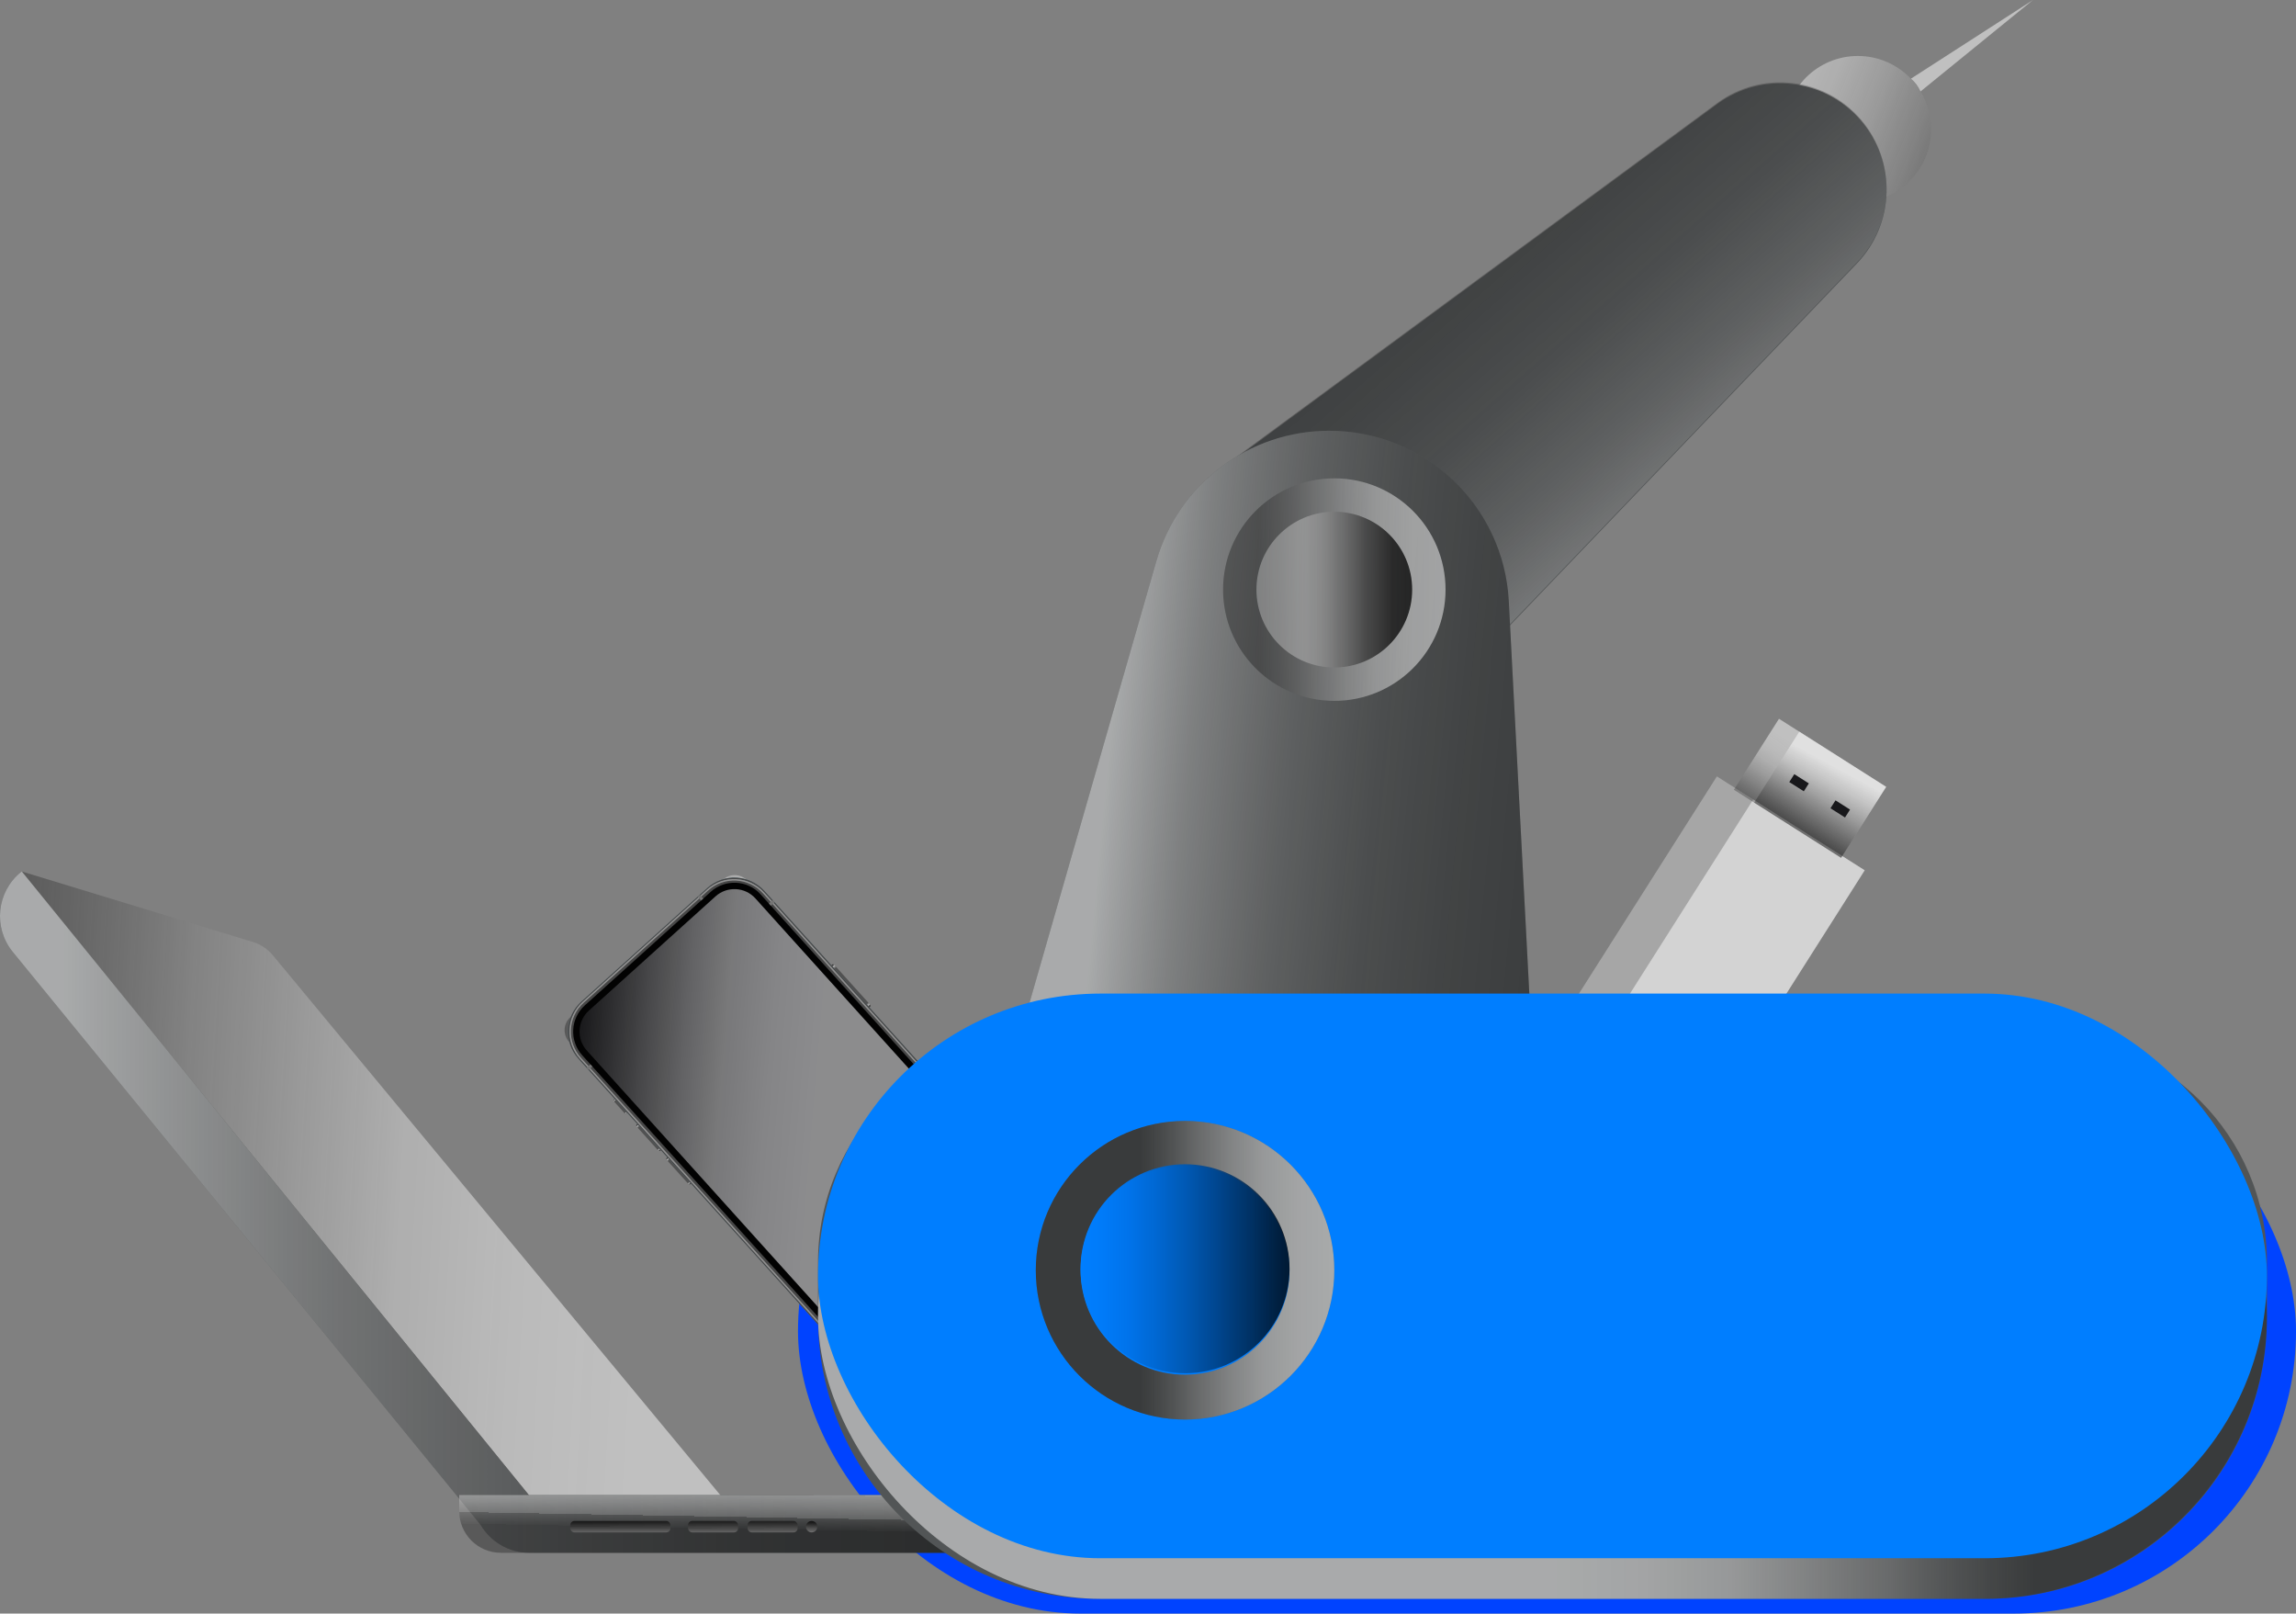 <?xml version="1.0" encoding="UTF-8"?>
<svg id="Layer_2" data-name="Layer 2" xmlns="http://www.w3.org/2000/svg" xmlns:xlink="http://www.w3.org/1999/xlink" viewBox="0 0 2027.99 1424.88">
  <rect x="0" y="0" width="2027.99" height="1424.88" fill="#808080" stroke="none"/>
  <defs>
    <style>
      .cls-1 {
        fill: url(#linear-gradient);
      }

      .cls-2 {
        fill: #0043ff;
      }

      .cls-3 {
        fill: #020202;
      }

      .cls-4 {
        fill: #007eff;
      }

      .cls-5 {
        fill: #919191;
      }

      .cls-6 {
        fill: #18181b;
      }

      .cls-7 {
        fill: #5b7680;
      }

      .cls-8 {
        fill: #474747;
      }

      .cls-9 {
        fill: #525556;
      }

      .cls-10 {
        fill: #757575;
      }

      .cls-11 {
        fill: url(#linear-gradient-8);
      }

      .cls-12 {
        fill: url(#linear-gradient-9);
      }

      .cls-13 {
        fill: url(#linear-gradient-3);
      }

      .cls-14 {
        fill: url(#linear-gradient-4);
      }

      .cls-15 {
        fill: url(#linear-gradient-2);
      }

      .cls-16 {
        fill: url(#linear-gradient-6);
      }

      .cls-17 {
        fill: url(#linear-gradient-7);
      }

      .cls-18 {
        fill: url(#linear-gradient-5);
      }

      .cls-19 {
        fill: url(#linear-gradient-14);
      }

      .cls-20 {
        fill: url(#linear-gradient-18);
      }

      .cls-21 {
        fill: url(#linear-gradient-22);
      }

      .cls-22 {
        fill: url(#linear-gradient-20);
      }

      .cls-23 {
        fill: url(#linear-gradient-21);
      }

      .cls-24 {
        fill: url(#linear-gradient-23);
      }

      .cls-25 {
        fill: url(#linear-gradient-15);
      }

      .cls-26 {
        fill: url(#linear-gradient-19);
      }

      .cls-27 {
        fill: url(#linear-gradient-16);
      }

      .cls-28 {
        fill: url(#linear-gradient-17);
      }

      .cls-29 {
        fill: url(#linear-gradient-13);
      }

      .cls-30 {
        fill: url(#linear-gradient-12);
      }

      .cls-31 {
        fill: url(#linear-gradient-10);
      }

      .cls-32 {
        fill: url(#linear-gradient-11);
      }

      .cls-33 {
        fill: url(#linear-gradient-24);
      }

      .cls-34 {
        fill: url(#linear-gradient-26);
      }

      .cls-35 {
        fill: url(#linear-gradient-25);
      }
    </style>
    <linearGradient id="linear-gradient" x1="1450.38" y1="40.79" x2="1814.5" y2="180.84" gradientUnits="userSpaceOnUse">
      <stop offset=".2" stop-color="#fff" stop-opacity=".5"/>
      <stop offset=".32" stop-color="#f7f7f7" stop-opacity=".49"/>
      <stop offset=".43" stop-color="#e1e1e1" stop-opacity=".48"/>
      <stop offset=".54" stop-color="#bcbcbc" stop-opacity=".45"/>
      <stop offset=".65" stop-color="#888" stop-opacity=".41"/>
      <stop offset=".75" stop-color="#464646" stop-opacity=".36"/>
      <stop offset=".84" stop-color="#000" stop-opacity=".3"/>
    </linearGradient>
    <linearGradient id="linear-gradient-2" x1="1053.42" y1="4102.33" x2="1587.74" y2="4093.69" gradientTransform="translate(3948.56 -3659.57) rotate(49.38) scale(1 1.1)" gradientUnits="userSpaceOnUse">
      <stop offset="0" stop-color="#000" stop-opacity=".3"/>
      <stop offset=".2" stop-color="#070707" stop-opacity=".31"/>
      <stop offset=".37" stop-color="#1c1c1c" stop-opacity=".32"/>
      <stop offset=".54" stop-color="#404040" stop-opacity=".35"/>
      <stop offset=".7" stop-color="#747474" stop-opacity=".39"/>
      <stop offset=".86" stop-color="#b5b5b5" stop-opacity=".44"/>
      <stop offset="1" stop-color="#fff" stop-opacity=".5"/>
    </linearGradient>
    <linearGradient id="linear-gradient-3" x1="2608.69" y1="-3306.43" x2="2607.91" y2="-4764.39" gradientTransform="translate(-1116.59 -3657.67) scale(1 1.34)" gradientUnits="userSpaceOnUse">
      <stop offset=".16" stop-color="#fff" stop-opacity=".3"/>
      <stop offset=".22" stop-color="#bdbdbd" stop-opacity=".43"/>
      <stop offset=".33" stop-color="#6a6a6a" stop-opacity=".59"/>
      <stop offset=".44" stop-color="#2e2e2e" stop-opacity=".71"/>
      <stop offset=".55" stop-color="#0b0b0b" stop-opacity=".78"/>
      <stop offset=".69" stop-color="#000" stop-opacity=".8"/>
    </linearGradient>
    <linearGradient id="linear-gradient-4" x1="2635.78" y1="4995.1" x2="2633.51" y2="4655.56" gradientTransform="translate(-1119.55 -3889.77) scale(1 1.1)" gradientUnits="userSpaceOnUse">
      <stop offset=".16" stop-color="#000" stop-opacity=".3"/>
      <stop offset=".21" stop-color="#464646" stop-opacity=".36"/>
      <stop offset=".26" stop-color="#888" stop-opacity=".41"/>
      <stop offset=".32" stop-color="#bcbcbc" stop-opacity=".45"/>
      <stop offset=".37" stop-color="#e1e1e1" stop-opacity=".48"/>
      <stop offset=".43" stop-color="#f7f7f7" stop-opacity=".49"/>
      <stop offset=".49" stop-color="#fff" stop-opacity=".5"/>
    </linearGradient>
    <linearGradient id="linear-gradient-5" x1="1562.29" y1="749.22" x2="1632.11" y2="647.53" gradientTransform="translate(-124.02 965.62) rotate(-32.42)" gradientUnits="userSpaceOnUse">
      <stop offset=".16" stop-color="#000" stop-opacity=".3"/>
      <stop offset=".24" stop-color="#464646" stop-opacity=".36"/>
      <stop offset=".33" stop-color="#888" stop-opacity=".41"/>
      <stop offset=".42" stop-color="#bcbcbc" stop-opacity=".45"/>
      <stop offset=".51" stop-color="#e1e1e1" stop-opacity=".48"/>
      <stop offset=".6" stop-color="#f7f7f7" stop-opacity=".49"/>
      <stop offset=".71" stop-color="#fff" stop-opacity=".5"/>
    </linearGradient>
    <linearGradient id="linear-gradient-6" x1="1569.7" y1="771.58" x2="1674.29" y2="579.65" gradientTransform="translate(-125.68 971.32) rotate(-32.42)" gradientUnits="userSpaceOnUse">
      <stop offset=".2" stop-color="#000" stop-opacity=".3"/>
      <stop offset=".28" stop-color="#444" stop-opacity=".35"/>
      <stop offset=".42" stop-color="#cacaca" stop-opacity=".46"/>
      <stop offset=".49" stop-color="#fff" stop-opacity=".5"/>
    </linearGradient>
    <linearGradient id="linear-gradient-7" x1="-291.26" y1="1029.45" x2="1452.65" y2="1127.57" gradientTransform="matrix(1,0,0,1,0,0)" xlink:href="#linear-gradient-4"/>
    <linearGradient id="linear-gradient-8" x1="0" y1="1070.39" x2="1428.23" y2="1070.39" gradientUnits="userSpaceOnUse">
      <stop offset=".04" stop-color="#fff" stop-opacity=".5"/>
      <stop offset=".06" stop-color="#f2f2f2" stop-opacity=".49"/>
      <stop offset=".21" stop-color="#9b9b9b" stop-opacity=".42"/>
      <stop offset=".36" stop-color="#585858" stop-opacity=".37"/>
      <stop offset=".49" stop-color="#272727" stop-opacity=".33"/>
      <stop offset=".62" stop-color="#0a0a0a" stop-opacity=".31"/>
      <stop offset=".73" stop-color="#000" stop-opacity=".3"/>
    </linearGradient>
    <linearGradient id="linear-gradient-9" x1="1077.25" y1="1536.9" x2="1080.6" y2="1094.16" gradientUnits="userSpaceOnUse">
      <stop offset=".35" stop-color="#fff"/>
      <stop offset=".35" stop-color="#f9f9f9" stop-opacity="1"/>
      <stop offset=".36" stop-color="#e9e9e9" stop-opacity=".98"/>
      <stop offset=".37" stop-color="#d0d0d0" stop-opacity=".96"/>
      <stop offset=".38" stop-color="#acacac" stop-opacity=".94"/>
      <stop offset=".4" stop-color="#7e7e7e" stop-opacity=".9"/>
      <stop offset=".41" stop-color="#454545" stop-opacity=".85"/>
      <stop offset=".42" stop-color="#040404" stop-opacity=".8"/>
      <stop offset=".42" stop-color="#000" stop-opacity=".8"/>
    </linearGradient>
    <linearGradient id="linear-gradient-10" x1="547.95" y1="1379.2" x2="547.95" y2="1303.68" gradientUnits="userSpaceOnUse">
      <stop offset=".15" stop-color="#fff"/>
      <stop offset=".18" stop-color="#f8f8f8"/>
      <stop offset=".22" stop-color="#e7e7e7"/>
      <stop offset=".27" stop-color="#cacaca"/>
      <stop offset=".32" stop-color="#a3a3a3"/>
      <stop offset=".38" stop-color="#6f6f6f"/>
      <stop offset=".44" stop-color="#323232"/>
      <stop offset=".49" stop-color="#000"/>
    </linearGradient>
    <linearGradient id="linear-gradient-11" x1="629.85" y1="1379.2" x2="629.85" y2="1303.68" xlink:href="#linear-gradient-10"/>
    <linearGradient id="linear-gradient-12" x1="682.42" y1="1379.2" x2="682.42" y2="1303.68" xlink:href="#linear-gradient-10"/>
    <linearGradient id="linear-gradient-13" x1="716.3" y1="1372.38" x2="717.35" y2="1330.13" gradientUnits="userSpaceOnUse">
      <stop offset=".15" stop-color="#fff"/>
      <stop offset=".21" stop-color="#fafafa"/>
      <stop offset=".27" stop-color="#ededed"/>
      <stop offset=".34" stop-color="#d7d7d7"/>
      <stop offset=".41" stop-color="#b9b9b9"/>
      <stop offset=".48" stop-color="#929292"/>
      <stop offset=".55" stop-color="#626262"/>
      <stop offset=".62" stop-color="#2a2a2a"/>
      <stop offset=".67" stop-color="#000"/>
    </linearGradient>
    <linearGradient id="linear-gradient-14" x1="915.52" y1="1405.86" x2="933.8" y2="379.65" gradientUnits="userSpaceOnUse">
      <stop offset=".05" stop-color="#000" stop-opacity=".3"/>
      <stop offset=".05" stop-color="#0e0e0e" stop-opacity=".31"/>
      <stop offset=".06" stop-color="#575757" stop-opacity=".37"/>
      <stop offset=".06" stop-color="#949494" stop-opacity=".42"/>
      <stop offset=".07" stop-color="#c3c3c3" stop-opacity=".45"/>
      <stop offset=".08" stop-color="#e4e4e4" stop-opacity=".48"/>
      <stop offset=".08" stop-color="#f8f8f8" stop-opacity=".5"/>
      <stop offset=".09" stop-color="#fff" stop-opacity=".5"/>
    </linearGradient>
    <linearGradient id="linear-gradient-15" x1="1483.71" y1="778.11" x2="973.41" y2="729.95" gradientTransform="matrix(1,0,0,1,0,0)" xlink:href="#linear-gradient-2"/>
    <linearGradient id="linear-gradient-16" x1="127.06" y1="-170.04" x2="585.49" y2="-170.04" gradientTransform="translate(356.01 857.1) rotate(46.84)" gradientUnits="userSpaceOnUse">
      <stop offset="0" stop-color="#000" stop-opacity=".3"/>
      <stop offset=".07" stop-color="#464646" stop-opacity=".36"/>
      <stop offset=".15" stop-color="#888" stop-opacity=".41"/>
      <stop offset=".23" stop-color="#bcbcbc" stop-opacity=".45"/>
      <stop offset=".31" stop-color="#e1e1e1" stop-opacity=".48"/>
      <stop offset=".4" stop-color="#f7f7f7" stop-opacity=".49"/>
      <stop offset=".49" stop-color="#fff" stop-opacity=".5"/>
    </linearGradient>
    <linearGradient id="linear-gradient-17" x1="4165.62" y1="-2933.82" x2="4165.62" y2="-2983.91" gradientTransform="translate(-3414.11 3829.48)" gradientUnits="userSpaceOnUse">
      <stop offset="0" stop-color="#282828"/>
      <stop offset="0" stop-color="#313131"/>
      <stop offset=".02" stop-color="#494949"/>
      <stop offset=".03" stop-color="#717171"/>
      <stop offset=".04" stop-color="#a8a8a8"/>
      <stop offset=".04" stop-color="#b5b5b5"/>
      <stop offset=".06" stop-color="#878787"/>
      <stop offset=".08" stop-color="#515151"/>
      <stop offset=".91" stop-color="#515151"/>
      <stop offset=".94" stop-color="#858585"/>
      <stop offset=".95" stop-color="#a7a7a7"/>
      <stop offset=".96" stop-color="#b5b5b5"/>
      <stop offset=".97" stop-color="#828282"/>
      <stop offset=".98" stop-color="#585858"/>
      <stop offset=".99" stop-color="#3e3e3e"/>
      <stop offset=".99" stop-color="#353535"/>
    </linearGradient>
    <linearGradient id="linear-gradient-18" x1="3943.51" y1="-3007.96" x2="3943.51" y2="-3024.32" gradientTransform="translate(4491.68 -2039.4) rotate(-180)" xlink:href="#linear-gradient-17"/>
    <linearGradient id="linear-gradient-19" x1="3943.51" y1="-2963.53" x2="3943.51" y2="-2994.39" gradientTransform="translate(4516.57 -1974.62) rotate(-180)" xlink:href="#linear-gradient-17"/>
    <linearGradient id="linear-gradient-20" x1="3943.51" y1="-2923.67" x2="3943.51" y2="-2954.72" gradientTransform="translate(4543.15 -1905.45) rotate(-180)" xlink:href="#linear-gradient-17"/>
    <linearGradient id="linear-gradient-21" x1="722.54" y1="1162.57" x2="2002.3" y2="1162.57" gradientUnits="userSpaceOnUse">
      <stop offset=".51" stop-color="#fff" stop-opacity=".5"/>
      <stop offset=".57" stop-color="#f7f7f7" stop-opacity=".49"/>
      <stop offset=".63" stop-color="#e1e1e1" stop-opacity=".48"/>
      <stop offset=".68" stop-color="#bcbcbc" stop-opacity=".45"/>
      <stop offset=".74" stop-color="#888" stop-opacity=".41"/>
      <stop offset=".79" stop-color="#464646" stop-opacity=".36"/>
      <stop offset=".84" stop-color="#000" stop-opacity=".3"/>
    </linearGradient>
    <linearGradient id="linear-gradient-22" x1="1080.29" y1="520.66" x2="1276.81" y2="520.66" gradientUnits="userSpaceOnUse">
      <stop offset=".16" stop-color="#000" stop-opacity=".3"/>
      <stop offset=".28" stop-color="#464646" stop-opacity=".36"/>
      <stop offset=".41" stop-color="#888" stop-opacity=".41"/>
      <stop offset=".55" stop-color="#bcbcbc" stop-opacity=".45"/>
      <stop offset=".69" stop-color="#e1e1e1" stop-opacity=".48"/>
      <stop offset=".84" stop-color="#f7f7f7" stop-opacity=".49"/>
      <stop offset="1" stop-color="#fff" stop-opacity=".5"/>
    </linearGradient>
    <linearGradient id="linear-gradient-23" x1="1109.77" y1="520.66" x2="1327.87" y2="520.66" gradientTransform="matrix(1,0,0,1,0,0)" xlink:href="#linear-gradient-3"/>
    <linearGradient id="linear-gradient-24" x1="2065.79" y1="4034.85" x2="2146.68" y2="4129.16" gradientTransform="translate(4061.7 -4006.79) rotate(54.04) scale(1 1.1)" xlink:href="#linear-gradient"/>
    <linearGradient id="linear-gradient-25" x1="914.89" y1="1121.71" x2="1178.55" y2="1121.71" gradientUnits="userSpaceOnUse">
      <stop offset=".35" stop-color="#000" stop-opacity=".3"/>
      <stop offset=".44" stop-color="#434343" stop-opacity=".35"/>
      <stop offset=".54" stop-color="#868686" stop-opacity=".41"/>
      <stop offset=".65" stop-color="#bbb" stop-opacity=".45"/>
      <stop offset=".76" stop-color="#e1e1e1" stop-opacity=".48"/>
      <stop offset=".88" stop-color="#f7f7f7" stop-opacity=".49"/>
      <stop offset="1" stop-color="#fff" stop-opacity=".5"/>
    </linearGradient>
    <linearGradient id="linear-gradient-26" x1="954.44" y1="1120.4" x2="1139" y2="1120.4" gradientUnits="userSpaceOnUse">
      <stop offset="0" stop-color="#007eff"/>
      <stop offset=".1" stop-color="#007bf9" stop-opacity="1"/>
      <stop offset=".23" stop-color="#0073ea" stop-opacity=".98"/>
      <stop offset=".36" stop-color="#0067d1" stop-opacity=".96"/>
      <stop offset=".51" stop-color="#0056ae" stop-opacity=".94"/>
      <stop offset=".66" stop-color="#003f81" stop-opacity=".9"/>
      <stop offset=".82" stop-color="#002449" stop-opacity=".86"/>
      <stop offset=".98" stop-color="#000409" stop-opacity=".81"/>
      <stop offset="1" stop-color="#000" stop-opacity=".8"/>
    </linearGradient>
  </defs>
  <g id="Layer_1-2" data-name="Layer 1">
    <g>
      <circle class="cls-1" cx="1641" cy="114.1" r="64.67"/>
      <path class="cls-9" d="m1327.56,558.68l-261.1-135.4,450.3-331.4c39.6-29.14,94.97-22.82,126.98,14.5h0c31.47,36.69,29.96,91.28-3.49,126.18l-312.69,326.13Z"/>
      <path class="cls-15" d="m1327.56,557.8l-261.1-135.4,450.3-331.4c39.6-29.14,94.97-22.82,126.98,14.5h0c31.47,36.69,29.96,91.28-3.49,126.18l-312.69,326.13Z"/>
      <rect class="cls-2" x="704.84" y="926.27" width="1323.16" height="498.62" rx="249.31" ry="249.31"/>
      <rect class="cls-13" x="1418.3" y="702.04" width="154.66" height="321.25" transform="translate(695.6 -667.39) rotate(32.42)"/>
      <rect class="cls-14" x="1453.36" y="712.23" width="116.64" height="321.25" transform="translate(703.57 -674.4) rotate(32.42)"/>
      <rect class="cls-18" x="1542.67" y="658.99" width="112.15" height="74.26" transform="translate(622.39 -748.63) rotate(32.42)"/>
      <rect class="cls-16" x="1562.27" y="664.68" width="90.9" height="74.26" transform="translate(626.84 -752.55) rotate(32.42)"/>
      <rect class="cls-6" x="1581.44" y="687.08" width="15.21" height="8.27" transform="translate(618.25 -744.19) rotate(32.42)"/>
      <rect class="cls-6" x="1617.84" y="710.2" width="15.21" height="8.27" transform="translate(636.31 -760.1) rotate(32.42)"/>
      <g>
        <path class="cls-17" d="m669.93,1360.9L241.01,843.6c-4.63-5.59-10.8-9.69-17.74-11.81l-204.07-62.23,464.5,571.07,186.23,20.28Z"/>
        <path class="cls-9" d="m467.13,1320.26L19.2,769.55l-.74.6c-21.43,17.43-24.67,48.94-7.24,70.37l413.28,505.99c8.69,14.79,24.75,24.72,43.14,24.72h910.57c27.62,0,50.02-22.39,50.02-50.02v-.95H467.13Z"/>
        <path class="cls-11" d="m467.13,1320.26L19.2,769.55l-.74.6c-21.43,17.43-24.67,48.94-7.24,70.37l413.28,505.99c8.69,14.79,24.75,24.72,43.14,24.72h910.57c27.62,0,50.02-22.39,50.02-50.02v-.95H467.13Z"/>
        <rect class="cls-12" x="857.62" y="1348.58" width="442.02" height="12.33" rx="4.45" ry="4.45"/>
        <rect class="cls-31" x="503.71" y="1343.13" width="88.48" height="10.08" rx="3.64" ry="3.64"/>
        <rect class="cls-32" x="607.73" y="1343.13" width="44.24" height="10.08" rx="3.64" ry="3.64"/>
        <rect class="cls-30" x="660.3" y="1343.13" width="44.24" height="10.08" rx="3.64" ry="3.64"/>
        <circle class="cls-29" cx="716.9" cy="1348.17" r="5.04"/>
        <path class="cls-19" d="m405.61,1320.26h1022.63v14.17c0,20.31-16.49,36.8-36.8,36.8H442.41c-20.31,0-36.8-16.49-36.8-36.8v-14.17h0Z"/>
      </g>
      <path class="cls-9" d="m1363.85,1126.72l-512.57-39.08,170.15-592.29c19.55-68.07,81.82-114.96,152.64-114.96h0c84.48,0,154.18,66.14,158.59,150.51l31.2,595.82Z"/>
      <path class="cls-25" d="m1363.85,1126.72l-512.57-39.08,170.15-592.29c19.55-68.07,81.82-114.96,152.64-114.96h0c84.48,0,154.18,66.14,158.59,150.51l31.2,595.82Z"/>
      <g>
        <path class="cls-6" d="m646.76,781.58h151.56c16.76,0,30.37,13.61,30.37,30.37v386.14c0,16.76-13.61,30.37-30.37,30.37h-131.93c-27.59,0-50-22.4-50-50v-366.51c0-16.76,13.61-30.37,30.37-30.37Z" transform="translate(-487.09 742.5) rotate(-42.04)"/>
        <path class="cls-27" d="m630.06,779.98h181.48c8.51,0,15.41,6.9,15.41,15.41v416.05c0,8.51-6.9,15.41-15.41,15.41h-161.84c-19.34,0-35.04-15.7-35.04-35.04v-396.42c0-8.51,6.9-15.41,15.41-15.41Z" transform="translate(-486.47 740.92) rotate(-42.04)"/>
        <g>
          <g id="Zrayr">
            <rect class="cls-28" x="749.92" y="845.57" width="3.17" height="50.1" rx="1.28" ry="1.28" transform="translate(-389.63 727.3) rotate(-42.04)"/>
            <rect class="cls-20" x="546.58" y="968.61" width="3.17" height="16.36" rx="1.28" ry="1.28" transform="translate(1609.39 1335.11) rotate(137.96)"/>
            <rect class="cls-26" x="571.48" y="988.84" width="3.17" height="31.11" rx="1.28" ry="1.28" transform="translate(1671.26 1366.55) rotate(137.96)"/>
            <rect class="cls-22" x="598.05" y="1018.31" width="3.17" height="31.11" rx="1.28" ry="1.28" transform="translate(1737.31 1400.12) rotate(137.96)"/>
          </g>
          <g id="Sides">
            <path class="cls-3" d="m513.17,931.8l257.8,285.89c11.54,12.8,31.27,13.82,44.07,2.28l112.34-101.3c12.8-11.54,13.82-31.27,2.28-44.07l-257.8-285.89c-11.54-12.8-31.27-13.82-44.07-2.28l-112.35,101.31c-12.8,11.54-13.82,31.27-2.28,44.07Zm409.58,182.21l-111.87,100.87c-10.24,9.23-26.02,8.42-35.26-1.82l-257.32-285.37c-9.23-10.24-8.42-26.03,1.82-35.26l111.86-100.87c10.24-9.23,26.03-8.42,35.26,1.82l257.32,285.37c9.23,10.24,8.42,26.02-1.82,35.26Z"/>
          </g>
          <g>
            <path class="cls-7" d="m624.71,784.21l-111.15,100.22c-14.67,13.23-15.84,35.84-2.61,50.51l256.72,284.71c13.23,14.67,35.84,15.84,50.51,2.61l111.15-100.22c14.67-13.23,15.84-35.84,2.61-50.51l-256.72-284.71c-13.23-14.67-35.84-15.84-50.51-2.61Zm310.26,325.1c-1.85,3.96-4.45,7.46-7.72,10.41l-111.15,100.22c-3.28,2.95-7.03,5.18-11.16,6.61-3.99,1.38-8.16,1.97-12.39,1.75-4.24-.22-8.32-1.23-12.15-3.02-3.96-1.85-7.46-4.45-10.41-7.72l-256.72-284.71c-2.95-3.27-5.17-7.03-6.61-11.15-1.38-3.99-1.97-8.16-1.75-12.39.22-4.24,1.24-8.32,3.02-12.15,1.85-3.96,4.45-7.46,7.72-10.42l111.15-100.22c3.27-2.95,7.03-5.17,11.15-6.61,3.99-1.38,8.16-1.97,12.39-1.75,4.24.22,8.32,1.24,12.15,3.02,3.96,1.85,7.46,4.45,10.41,7.72l256.72,284.71c2.95,3.27,5.17,7.03,6.61,11.15,1.38,3.99,1.97,8.16,1.75,12.39-.22,4.24-1.24,8.32-3.02,12.15Z"/>
            <path class="cls-8" d="m663.08,779.92c-3.99-1.86-8.25-2.92-12.67-3.15-4.42-.23-8.76.39-12.92,1.83-4.31,1.49-8.22,3.81-11.63,6.89l-111.15,100.22c-3.41,3.08-6.12,6.73-8.05,10.86-1.86,3.99-2.92,8.25-3.15,12.67-.23,4.42.39,8.76,1.83,12.92,1.49,4.3,3.81,8.22,6.89,11.63l256.72,284.71c3.08,3.41,6.73,6.12,10.86,8.05,3.99,1.86,8.25,2.92,12.67,3.15,4.42.23,8.76-.39,12.92-1.83,4.31-1.49,8.22-3.81,11.63-6.89l111.15-100.22c3.41-3.08,6.12-6.73,8.05-10.86,1.86-3.99,2.92-8.25,3.15-12.67.23-4.42-.39-8.76-1.83-12.92-1.49-4.3-3.81-8.22-6.89-11.63l-256.72-284.71c-3.08-3.41-6.73-6.12-10.86-8.05Zm265.52,294.62c2.83,3.13,4.96,6.73,6.32,10.68,1.32,3.82,1.89,7.81,1.68,11.87-.21,4.06-1.18,7.97-2.89,11.63-1.77,3.79-4.26,7.14-7.39,9.97l-111.15,100.22c-3.14,2.83-6.73,4.96-10.68,6.32-3.82,1.32-7.81,1.89-11.87,1.68-4.06-.21-7.97-1.18-11.63-2.89-3.79-1.77-7.14-4.26-9.97-7.39l-256.72-284.71c-2.83-3.13-4.96-6.73-6.32-10.68-1.32-3.82-1.89-7.81-1.68-11.87.21-4.06,1.18-7.97,2.89-11.63,1.77-3.79,4.26-7.14,7.39-9.97l111.15-100.22c3.13-2.83,6.73-4.95,10.68-6.32,3.82-1.32,7.81-1.89,11.87-1.68,4.06.21,7.97,1.18,11.63,2.89,3.79,1.77,7.14,4.26,9.97,7.39l256.72,284.71Zm-265.52-294.62c-3.99-1.86-8.25-2.92-12.67-3.15-4.42-.23-8.76.39-12.92,1.83-4.31,1.49-8.22,3.81-11.63,6.89l-111.15,100.22c-3.41,3.08-6.12,6.73-8.05,10.86-1.86,3.99-2.92,8.25-3.15,12.67-.23,4.42.39,8.76,1.83,12.92,1.49,4.3,3.81,8.22,6.89,11.63l256.72,284.71c3.08,3.41,6.73,6.12,10.86,8.05,3.99,1.86,8.25,2.92,12.67,3.15,4.42.23,8.76-.39,12.92-1.83,4.31-1.49,8.22-3.81,11.63-6.89l111.15-100.22c3.41-3.08,6.12-6.73,8.05-10.86,1.86-3.99,2.92-8.25,3.15-12.67.23-4.42-.39-8.76-1.83-12.92-1.49-4.3-3.81-8.22-6.89-11.63l-256.72-284.71c-3.08-3.41-6.73-6.12-10.86-8.05Zm265.52,294.62c2.83,3.13,4.96,6.73,6.32,10.68,1.32,3.82,1.89,7.81,1.68,11.87-.21,4.06-1.18,7.97-2.89,11.63-1.77,3.79-4.26,7.14-7.39,9.97l-111.15,100.22c-3.14,2.83-6.73,4.96-10.68,6.32-3.82,1.32-7.81,1.89-11.87,1.68-4.06-.21-7.97-1.18-11.63-2.89-3.79-1.77-7.14-4.26-9.97-7.39l-256.72-284.71c-2.83-3.13-4.96-6.73-6.32-10.68-1.32-3.82-1.89-7.81-1.68-11.87.21-4.06,1.18-7.97,2.89-11.63,1.77-3.79,4.26-7.14,7.39-9.97l111.15-100.22c3.13-2.83,6.73-4.95,10.68-6.32,3.82-1.32,7.81-1.89,11.87-1.68,4.06.21,7.97,1.18,11.63,2.89,3.79,1.77,7.14,4.26,9.97,7.39l256.72,284.71Zm-303.89-290.33l-111.15,100.22c-14.67,13.23-15.84,35.84-2.61,50.51l256.72,284.71c13.23,14.67,35.84,15.84,50.51,2.61l111.15-100.22c14.67-13.23,15.84-35.84,2.61-50.51l-256.72-284.71c-13.23-14.67-35.84-15.84-50.51-2.61Zm306.2,288.25c12.69,14.07,11.57,35.85-2.51,48.54l-111.15,100.22c-14.08,12.69-35.85,11.57-48.54-2.51l-256.72-284.71c-12.69-14.07-11.57-35.85,2.51-48.54l111.15-100.22c14.07-12.69,35.85-11.57,48.54,2.51l256.72,284.71Zm-293.41-293.86c-4.31,1.49-8.22,3.81-11.63,6.89l-111.15,100.22c-3.41,3.08-6.12,6.73-8.05,10.86-1.86,3.99-2.92,8.25-3.15,12.67-.23,4.42.39,8.76,1.83,12.92,1.49,4.3,3.81,8.22,6.89,11.63l256.72,284.71c3.08,3.41,6.73,6.12,10.86,8.05,3.99,1.86,8.25,2.92,12.67,3.15,4.42.23,8.76-.39,12.92-1.83,4.31-1.49,8.22-3.81,11.63-6.89l111.15-100.22c3.41-3.08,6.12-6.73,8.05-10.86,1.86-3.99,2.92-8.25,3.15-12.67.23-4.42-.39-8.76-1.83-12.92-1.49-4.3-3.81-8.22-6.89-11.63l-256.72-284.71c-3.08-3.41-6.73-6.12-10.86-8.05-3.99-1.86-8.25-2.92-12.67-3.15-4.42-.23-8.76.39-12.92,1.83Zm291.1,295.94c2.83,3.13,4.96,6.73,6.32,10.68,1.32,3.82,1.89,7.81,1.68,11.87-.21,4.06-1.18,7.97-2.89,11.63-1.77,3.79-4.26,7.14-7.39,9.97l-111.15,100.22c-3.14,2.83-6.73,4.96-10.68,6.32-3.82,1.32-7.81,1.89-11.87,1.68-4.06-.21-7.97-1.18-11.63-2.89-3.79-1.77-7.14-4.26-9.97-7.39l-256.72-284.71c-2.83-3.13-4.96-6.73-6.32-10.68-1.32-3.82-1.89-7.81-1.68-11.87.21-4.06,1.18-7.97,2.89-11.63,1.77-3.79,4.26-7.14,7.39-9.97l111.15-100.22c3.13-2.83,6.73-4.95,10.68-6.32,3.82-1.32,7.81-1.89,11.87-1.68,4.06.21,7.97,1.18,11.63,2.89,3.79,1.77,7.14,4.26,9.97,7.39l256.72,284.71Z"/>
          </g>
          <path class="cls-5" d="m625.5,786.37c3.44-3.1,7.38-5.43,11.72-6.92,4.19-1.44,8.58-2.05,13.04-1.81s8.76,1.32,12.79,3.21c4.17,1.96,7.86,4.7,10.98,8.16l255.62,283.48c3.11,3.45,5.46,7.41,6.98,11.76,1.47,4.2,2.1,8.59,1.88,13.05-.22,4.46-1.28,8.76-3.15,12.78-1.93,4.16-4.66,7.84-8.09,10.94l-109.97,99.17c-3.44,3.1-7.38,5.43-11.72,6.92-4.19,1.44-8.58,2.05-13.04,1.81-4.46-.24-8.76-1.32-12.79-3.21-4.17-1.96-7.86-4.7-10.98-8.16l-255.62-283.48c-3.11-3.45-5.46-7.41-6.98-11.76-1.47-4.2-2.1-8.59-1.88-13.05.22-4.46,1.28-8.76,3.15-12.78,1.93-4.16,4.66-7.84,8.09-10.94l109.97-99.17m-.88-.97l-109.97,99.17c-14.59,13.16-15.7,35.71-2.47,50.38l255.62,283.48c13.23,14.67,35.78,15.89,50.37,2.74l109.97-99.17c14.59-13.16,15.7-35.71,2.47-50.38l-255.62-283.48c-13.23-14.67-35.78-15.89-50.37-2.74h0Z"/>
          <g>
            <rect class="cls-10" x="616.43" y="791.41" width="4.5" height="2.53" transform="translate(444.31 1782.98) rotate(-132.04)"/>
            <rect class="cls-10" x="518.47" y="941.14" width="4.5" height="2.53" transform="translate(-497.1 591.23) rotate(-42.04)"/>
            <rect class="cls-10" x="759.11" y="1208.02" width="4.5" height="2.53" transform="translate(-613.89 821.06) rotate(-42.04)"/>
            <rect class="cls-10" x="822.23" y="1212.28" width="4.5" height="2.53" transform="translate(1173.6 -211.44) rotate(47.96)"/>
            <rect class="cls-10" x="920.03" y="1062.91" width="4.5" height="2.53" transform="translate(-475.31 891.48) rotate(-42.04)"/>
            <rect class="cls-10" x="679.39" y="796.04" width="4.5" height="2.53" transform="translate(-358.52 661.66) rotate(-42.04)"/>
          </g>
        </g>
      </g>
      <path class="cls-9" d="m1754.07,1411.88h-783.3c-137.09,0-248.23-111.14-248.23-248.23v-49.34c0-111.04,90.01-201.05,201.05-201.05h877.66c111.04,0,201.05,90.01,201.05,201.05v49.34c0,137.09-111.14,248.23-248.23,248.23Z"/>
      <rect class="cls-23" x="722.54" y="913.27" width="1279.76" height="498.62" rx="249.31" ry="249.31"/>
      <rect class="cls-4" x="722.54" y="877.41" width="1279.76" height="498.62" rx="249.31" ry="249.31"/>
      <circle class="cls-21" cx="1178.55" cy="520.66" r="98.26"/>
      <circle class="cls-24" cx="1178.55" cy="520.66" r="68.78"/>
      <path class="cls-33" d="m1696.36,80.74L1795.66,0l-107.76,69.45c3.59,3.08,6.49,6.92,8.46,11.29Z"/>
      <path class="cls-9" d="m1046.72,989.88c-72.81,0-131.83,59.02-131.83,131.83s59.02,131.83,131.83,131.83,131.83-59.02,131.83-131.83-59.02-131.83-131.83-131.83Zm0,224.11c-50.97,0-92.28-41.32-92.28-92.28s41.32-92.28,92.28-92.28,92.28,41.32,92.28,92.28-41.32,92.28-92.28,92.28Z"/>
      <path class="cls-35" d="m1046.72,989.88c-72.81,0-131.83,59.02-131.83,131.83s59.02,131.83,131.83,131.83,131.83-59.02,131.83-131.83-59.02-131.83-131.83-131.83Zm0,224.11c-50.97,0-92.28-41.32-92.28-92.28s41.32-92.28,92.28-92.28,92.28,41.32,92.28,92.28-41.32,92.28-92.28,92.28Z"/>
      <circle class="cls-34" cx="1046.72" cy="1120.4" r="92.28"/>
    </g>
  </g>
</svg>